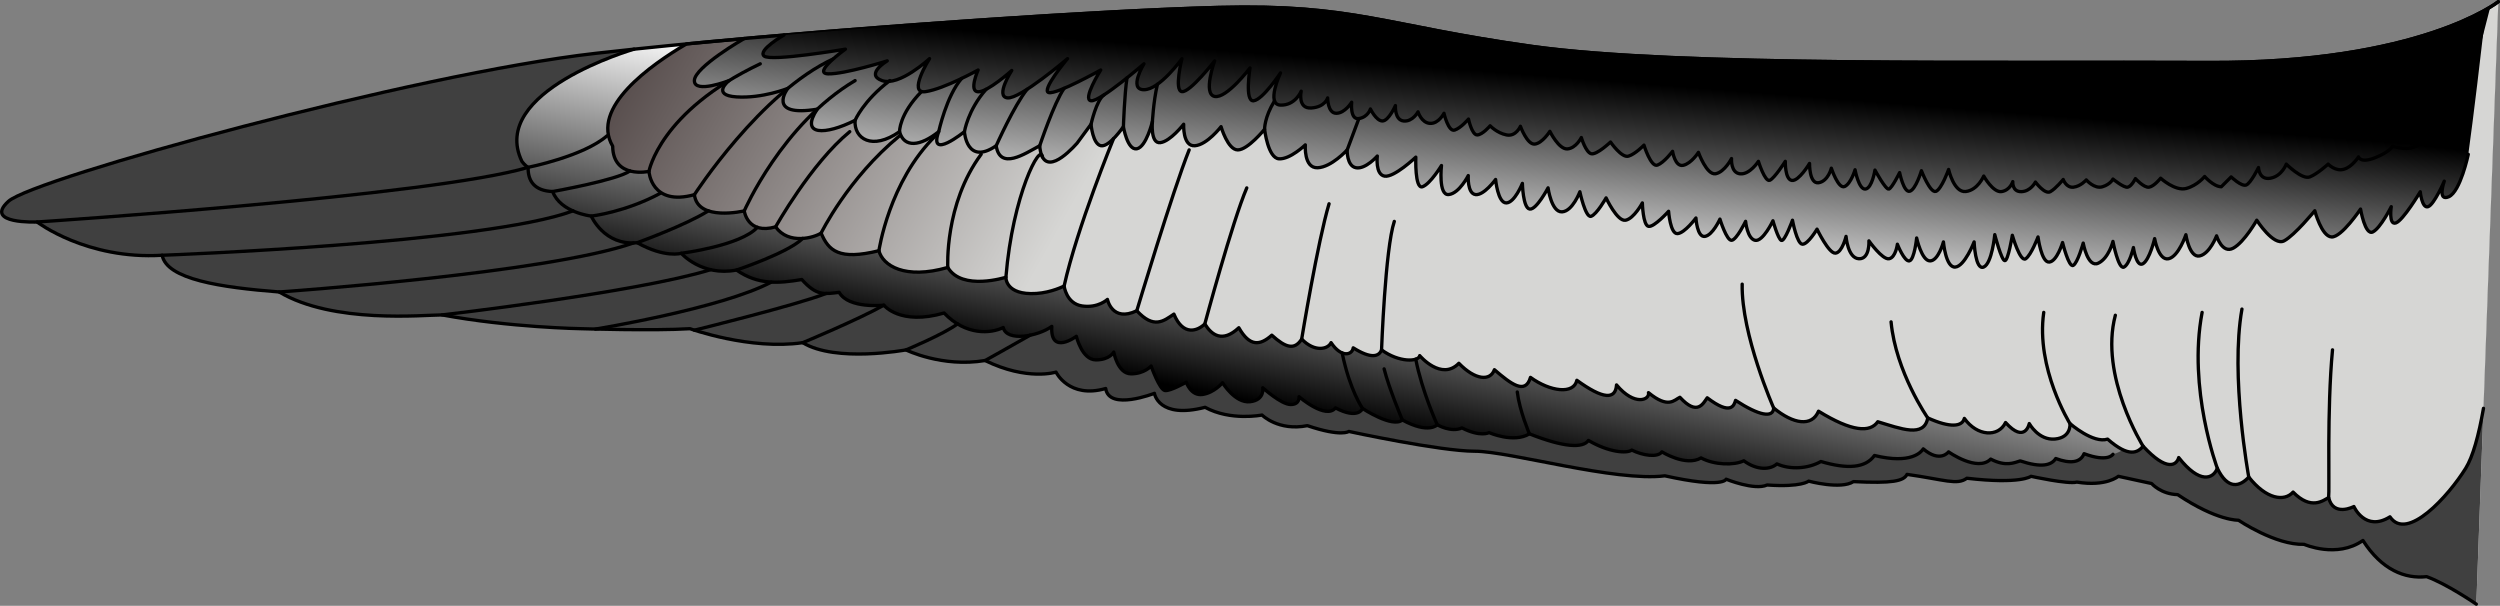 <?xml version="1.0" encoding="utf-8"?>
<!-- Generator: Adobe Illustrator 22.0.0, SVG Export Plug-In . SVG Version: 6.00 Build 0)  -->
<svg version="1.1" id="Layer_1" xmlns="http://www.w3.org/2000/svg" xmlns:xlink="http://www.w3.org/1999/xlink" x="0px" y="0px"
	 width="746.669px" height="180.94px" viewBox="0 0 746.669 180.94" enable-background="new 0 0 746.669 180.94"
	 xml:space="preserve">
<rect x="0" y="0" width="746.669" height="180.94" fill="#808080" stroke="none"/>
<g>
	<path fill="#FFFFFF" d="M746.169,0.5c0,0-23.304,18.506-86.703,18.163c-63.4-0.343-157.642,1.371-201.851-4.798
		s-53.119-12.68-93.557-11.652S232.461,9.753,177.972,15.922S10.049,53.276,2.509,60.13s8.568,6.169,8.568,6.169
		s14.736,11.309,37.354,9.938c1.371,7.197,17.478,9.596,34.955,10.966c16.107,9.596,43.18,6.854,48.663,6.854
		c20.219,3.77,41.467,4.112,41.467,4.112s21.933,0.685,32.557,0c0,0,17.969,6.48,33.674,4.175
		c9.942,6.052,30.835,2.161,30.835,2.161s10.807,5.331,23.63,3.17c12.68,6.196,21.181,3.458,21.181,3.458s3.89,8.069,14.841,4.899
		c1.009,6.772,14.553,1.441,14.553,1.441s1.153,7.781,15.129,4.179c7.637,4.179,17.002,2.305,17.002,2.305s4.899,4.899,13.544,3.17
		c10.23,3.458,12.392,1.729,12.392,1.729s27.233,5.908,37.607,5.908c10.374,0,42.074,9.222,56.771,7.348
		c17.579,3.89,18.299,1.009,18.299,1.009s8.501,3.458,12.247,1.729c10.374,0.72,12.392-1.153,12.392-1.153s9.654,2.594,13.4,0.144
		c11.671,0.576,14.985-0.144,15.994-2.161c11.239,1.585,14.985,3.314,17.867,1.153c16.138,1.873,19.164-0.576,19.164-0.576
		s11.095,2.449,13.688,1.729c8.789,1.441,12.392-1.729,12.392-1.729l9.942,2.161c0,0,2.738,3.17,7.781,3.314
		c11.815,7.925,18.155,7.637,18.155,7.637s11.095,7.493,19.596,7.204c0,0,9.798,4.323,17.579-1.153
		c5.619,8.789,12.536,11.527,19.02,10.807c6.052,2.161,14.841,8.213,14.841,8.213"/>
	<path fill="#404040" d="M746.169,0.5c0,0-23.304,18.506-86.703,18.163c-63.4-0.343-157.642,1.371-201.851-4.798
		s-53.119-12.68-93.557-11.652S232.461,9.753,177.972,15.922S10.049,53.276,2.509,60.13s8.568,6.169,8.568,6.169
		s14.736,11.309,37.354,9.938c1.371,7.197,17.478,9.596,34.955,10.966c16.107,9.596,43.18,6.854,48.663,6.854
		c20.219,3.77,41.467,4.112,41.467,4.112s21.933,0.685,32.557,0c0,0,17.969,6.48,33.674,4.175
		c9.942,6.052,30.835,2.161,30.835,2.161s10.807,5.331,23.63,3.17c12.68,6.196,21.181,3.458,21.181,3.458s3.89,8.069,14.841,4.899
		c1.009,6.772,14.553,1.441,14.553,1.441s1.153,7.781,15.129,4.179c7.637,4.179,17.002,2.305,17.002,2.305s4.899,4.899,13.544,3.17
		c10.23,3.458,12.392,1.729,12.392,1.729s27.233,5.908,37.607,5.908c10.374,0,42.074,9.222,56.771,7.348
		c17.579,3.89,18.299,1.009,18.299,1.009s8.501,3.458,12.247,1.729c10.374,0.72,12.392-1.153,12.392-1.153s9.654,2.594,13.4,0.144
		c11.671,0.576,14.985-0.144,15.994-2.161c11.239,1.585,14.985,3.314,17.867,1.153c16.138,1.873,19.164-0.576,19.164-0.576
		s11.095,2.449,13.688,1.729c8.789,1.441,12.392-1.729,12.392-1.729l9.942,2.161c0,0,2.738,3.17,7.781,3.314
		c11.815,7.925,18.155,7.637,18.155,7.637s11.095,7.493,19.596,7.204c0,0,9.798,4.323,17.579-1.153
		c5.619,8.789,12.536,11.527,19.02,10.807c6.052,2.161,14.841,8.213,14.841,8.213"/>
	<linearGradient id="SVGID_1_" gradientUnits="userSpaceOnUse" x1="404.832" y1="149.484" x2="423.832" y2="55.15">
		<stop  offset="0.237" style="stop-color:#000000"/>
		<stop  offset="1" style="stop-color:#FFFFFF"/>
	</linearGradient>
	<path fill="url(#SVGID_1_)" d="M704.257,15.232c-11.939,2.097-26.737,3.529-44.791,3.431c-63.4-0.343-157.642,1.371-201.851-4.798
		c-44.208-6.169-53.119-12.68-93.557-11.652c-37.737,0.959-119.636,6.694-174.694,12.469c-0.052,0.015-43.624,12.598-33.471,33.55
		c0,0,0.9,1.224,1.843,1.748c-0.105,4.085,1.885,7.018,7.332,7.228c2.304,6.285,11.522,7.332,11.522,7.332s3.88,8.946,13.714,7.946
		c8.333,4.667,13.167,3.167,13.167,3.167s6.167,7,16.5,5c6.5,4.5,12.5,4,19.5,2.833c4.5,5,6.667,4.333,11.167,3.833
		c2.833,5,13.333,3.833,13.333,3.833s4.833,6.167,18,2.333c6.5,6.833,14,6.167,17.667,4.333c1,4.333,10.333,2.667,14.5-0.333
		c-0.675,8.504,7.333,2.966,7.333,2.966s1.667,7.034,5.833,7.034c4.167,0,5.333-2.333,5.333-2.333s1.167,6.5,5.167,6.5
		s6-2.333,6-2.333s2.5,7.167,4.167,7.333c1.667,0.167,6.333-2.5,6.333-2.5s1.333,4.167,4.833,3.667s6-3.5,6-3.5
		s3.728,6.167,8.198,5.667s3.802-4.167,3.802-4.167s5.5,5,8.333,5c2.833,0,2.5-2.333,2.5-2.333s8.015,6.945,10.893,3.348
		c6.835,3.597,8.094,0.18,8.094,0.18s8.993,5.936,11.871,3.417c7.914,4.317,10.432,1.439,10.432,1.439s4.137,2.419,7.375,0.94
		c5.576,2.837,8.094,1.399,8.094,1.399s7.375,3.248,12.051,0.365c10.432,4.132,16.008,4.312,17.627,1.973
		c6.115,3.597,11.511,3.957,12.95,2.878c3.238,1.619,7.734,2.33,8.993,0.535c0,0,7.195,4.501,11.691,1.803
		c3.957,2.158,9.893,2.263,12.771,0.861c3.957,2.916,7.914,2.719,9.893,0.929c3.957,1.807,9.353,1.447,13.13-0.711
		c7.914,2.338,13.31,1.979,16.008-1.799c10.972,2.698,14.03-1.079,14.569-1.979c5.036,4.317,7.554,0.899,7.554,0.899
		s8.634,6.115,12.591,2.158c4.497,2.338,7.015,1.079,8.813,0.54c6.475,2.158,9.353,1.259,10.612-0.719
		c4.317,1.619,7.375,1.259,8.454-1.439c7.195,2.698,8.634,0.18,8.634,0.18C649.59,130.598,684.449,59.045,704.257,15.232z"/>
	<linearGradient id="SVGID_2_" gradientUnits="userSpaceOnUse" x1="184.789" y1="-131.326" x2="392.675" y2="-15.183">
		<stop  offset="0" style="stop-color:#100000"/>
		<stop  offset="0.892" style="stop-color:#D6D6D4"/>
	</linearGradient>
	<path fill="url(#SVGID_2_)" d="M746.169,0.5c0,0-23.304,18.506-86.703,18.163c-63.4-0.343-157.642,1.371-201.851-4.798
		c-44.208-6.169-53.119-12.68-93.557-11.652C329.766,3.085,259.002,7.9,205.054,13.106c-10.683,6.261-28.812,19.05-22.069,30.553
		c0.11,9.905,10.836,7.53,10.836,7.53s0.647,10.54,13.576,6.951c0.952,8.159,14.889,4.845,14.889,4.845s0.918,7.186,9.366,4.766
		c3.857,5.476,11.57,3.203,13.59,1.86c2.204,5.269,5.326,8.207,17.263,5.269c1.102,4.408,7.713,8.711,20.569,4.998
		c4.224,7.123,17.357,2.93,17.357,2.93s-0.26,5.433,9.089,4.845c4.561-0.287,8.297-2.233,8.297-2.233s0.619,5.273,5.394,5.966
		c4.775,0.693,7.541-1.963,7.541-1.963s1.385,6.925,8.772,3.386c5.079,5.54,8.003,3.092,11.081,1.007
		c2.77,6.687,7.079,5.025,9.234,2.932c2.001,3.294,5.232,5.756,10.157,1.139c3.232,5.694,6.31,5.374,9.849,2.225
		c4.155,3.777,6.771,4.546,8.926,1.16c3.847,4.001,7.849,3.065,8.772,1.071c3.078,4.623,6.31,3.709,6.618,1.55
		c5.386,3.381,7.695,2.613,8.464,0.611c5.232,3.847,11.081,3.581,11.388,1.713c0,0,6.464,7.674,11.696,2.288
		c4.925,5.079,9.388,5.373,10.619,1.917c4.925,4.239,9.234,7.586,10.773,2.296c5.848,4.251,12.927,5.175,13.851,0.866
		c7.849,5.694,11.542,5.848,11.85,1.385c5.386,6.464,10.003,4.463,9.542,2.308c6.002,4.925,7.695,2.155,9.388,1.385
		c5.232,5.694,6.925,1.847,8.156,0.154c7.079,5.386,8.003,2.308,8.464,0.769c7.079,4.617,11.234,5.328,11.388,2.279
		c5.848,4.8,11.388,5.723,13.389,0.952c10.003,6.156,15.39,6.448,17.698,3.147c6.925,2.085,13.851,4.856,14.928-1.146
		c6.771,3.078,10.311,2.616,10.927,0.154c3.847,5.386,10.157,5.694,12.312,1.231c5.848,6.464,7.079,0.308,7.079,0.308
		s2.77,5.078,7.695,4.617c4.925-0.462,4.463-4.617,4.463-4.617s6.925,6.061,11.234,4.646c6.31,5.51,8.926,4.125,10.619,2.125
		c7.079,7.695,10.003,5.694,10.619,3.386c6.31,8.003,10.311,6.39,11.542,3.195c3.078,6.5,6.771,5.517,9.388,2.623
		c5.232,6.647,10.619,7.417,13.235,4.493c5.386,5.54,9.08,2.471,10.619,1.62c1.385,5.921,7.541,2.689,7.541,2.689
		s3.386,7.695,10.773,3.078c5.079,7.541,17.487-6.226,22.623-14.503c2.125-3.424,3.87-9.738,5.306-17.901L746.169,0.5z"/>
	<path fill="none" stroke="#000000" stroke-linecap="round" stroke-linejoin="round" stroke-miterlimit="10" d="M746.169,0.5
		c0,0-23.304,18.506-86.703,18.163c-63.4-0.343-157.642,1.371-201.851-4.798c-44.208-6.169-53.119-12.68-93.557-11.652
		C329.766,3.085,259.002,7.9,205.054,13.106c-10.683,6.261-28.812,19.05-22.069,30.553c0.11,9.905,10.836,7.53,10.836,7.53
		s0.647,10.54,13.576,6.951c0.952,8.159,14.889,4.845,14.889,4.845s0.918,7.186,9.366,4.766c3.857,5.476,11.57,3.203,13.59,1.86
		c2.204,5.269,5.326,8.207,17.263,5.269c1.102,4.408,7.713,8.711,20.569,4.998c4.224,7.123,17.357,2.93,17.357,2.93
		s-0.26,5.433,9.089,4.845c4.561-0.287,8.297-2.233,8.297-2.233s0.619,5.273,5.394,5.966c4.775,0.693,7.541-1.963,7.541-1.963
		s1.385,6.925,8.772,3.386c5.079,5.54,8.003,3.092,11.081,1.007c2.77,6.687,7.079,5.025,9.234,2.932
		c2.001,3.294,5.232,5.756,10.157,1.139c3.232,5.694,6.31,5.374,9.849,2.225c4.155,3.777,6.771,4.546,8.926,1.16
		c3.847,4.001,7.849,3.065,8.772,1.071c3.078,4.623,6.31,3.709,6.618,1.55c5.386,3.381,7.695,2.613,8.464,0.611
		c5.232,3.847,11.081,3.581,11.388,1.713c0,0,6.464,7.674,11.696,2.288c4.925,5.079,9.388,5.373,10.619,1.917
		c4.925,4.239,9.234,7.586,10.773,2.296c5.848,4.251,12.927,5.175,13.851,0.866c7.849,5.694,11.542,5.848,11.85,1.385
		c5.386,6.464,10.003,4.463,9.542,2.308c6.002,4.925,7.695,2.155,9.388,1.385c5.232,5.694,6.925,1.847,8.156,0.154
		c7.079,5.386,8.003,2.308,8.464,0.769c7.079,4.617,11.234,5.328,11.388,2.279c5.848,4.8,11.388,5.723,13.389,0.952
		c10.003,6.156,15.39,6.448,17.698,3.147c6.925,2.085,13.851,4.856,14.928-1.146c6.771,3.078,10.311,2.616,10.927,0.154
		c3.847,5.386,10.157,5.694,12.312,1.231c5.848,6.464,7.079,0.308,7.079,0.308s2.77,5.078,7.695,4.617
		c4.925-0.462,4.463-4.617,4.463-4.617s6.925,6.061,11.234,4.646c6.31,5.51,8.926,4.125,10.619,2.125
		c7.079,7.695,10.003,5.694,10.619,3.386c6.31,8.003,10.311,6.39,11.542,3.195c3.078,6.5,6.771,5.517,9.388,2.623
		c5.232,6.647,10.619,7.417,13.235,4.493c5.386,5.54,9.08,2.471,10.619,1.62c1.385,5.921,7.541,2.689,7.541,2.689
		s3.386,7.695,10.773,3.078c5.079,7.541,17.487-6.226,22.623-14.503c2.125-3.424,3.87-9.738,5.306-17.901"/>
	<linearGradient id="SVGID_3_" gradientUnits="userSpaceOnUse" x1="476.489" y1="-1.925" x2="467.808" y2="84.287">
		<stop  offset="0.237" style="stop-color:#000000"/>
		<stop  offset="1" style="stop-color:#FFFFFF"/>
	</linearGradient>
	<path fill="url(#SVGID_3_)" d="M742.49,2.855c-8.736,4.973-33.786,16.074-83.024,15.808c-63.4-0.343-157.642,1.371-201.851-4.798
		c-44.208-6.169-53.119-12.68-93.557-11.652c-30.745,0.782-90.799,4.733-141.775,9.294c-0.062,0.035-14.852,8.535-14.886,12.561
		c-0.034,4.035,10.354,0,10.354,0s-5.507,4.368,2.219,4.868c7.726,0.5,15.318-2.537,15.318-2.537s-6.63,8.723,8.799,6.203
		c-5.25,7.961,2.327,7.834,11.301,3.334c-0.359,5.5,5.085,9.109,13.279,3.388c1.361,4.945,6.195,4.388,11.694,0
		c-3.167,8.779,7.686,0,7.686,0s0.647,10.292,9.48,4.202c1.167,7.41,8.5,2.424,13,0c0.833,9.743,8.333,2.41,11.167-0.757
		l4.167-5.667c0,0,0.5,6.014,3,6.424s6.667-5.7,6.667-5.7s1.167,7.11,4,6.61s4.667-8.167,4.667-8.167s-0.667,6.667,2.333,6.333
		c3-0.333,7-5.5,7-5.5s-0.333,6.681,3.333,6.424c3.667-0.257,7.833-5.7,7.833-5.7s2,6.943,5,6.943c3,0,8-6.167,8-6.167
		s1,8.667,4.333,8.833c3.333,0.167,7.833-4.167,7.833-4.167s-0.5,7,3.667,6.833s8.833-5.333,8.833-5.333s-0.167,4.839,2.667,5.336
		c2.833,0.497,6.333-3.503,6.333-3.503s-0.667,5.5,2.167,6c2.833,0.5,9.333-5.667,9.333-5.667s-0.333,9.667,2,8.833
		c2.333-0.833,5.667-6.333,5.667-6.333s-1,9,2.167,8.667s5.833-5.667,5.833-5.667s-0.333,5.351,2.167,5.676s6-4.509,6-4.509
		s0.667,7,3.167,7s4.833-5.833,4.833-5.833s0.167,7.333,2.167,7.667c2,0.333,5.5-6.333,5.5-6.333s1,7.333,4.167,7.167
		c3.167-0.167,5.333-6,5.333-6s1.667,7.833,3.333,7.333s4.5-5.5,4.5-5.5s3.333,7.167,5.833,6.667c2.5-0.5,5-5.167,5-5.167
		s0.167,6.667,1.833,7c1.667,0.333,6-4.5,6-4.5s0.5,6.833,2.667,6.667c2.167-0.167,5.5-4.667,5.5-4.667s0.333,5.833,2.667,5.5
		c2.333-0.333,4.5-5.167,4.5-5.167s2,6.5,3.5,6.333c1.5-0.167,4.167-5.667,4.167-5.667s0.5,5.173,2.833,5.67
		c2.333,0.497,5.333-5.836,5.333-5.836s1.5,5.395,2.5,5.864c1,0.469,3.333-6.031,3.333-6.031s1.333,7.167,3,7.167
		c1.667,0,4.333-4.5,4.333-4.5s3.5,7.333,5.5,7.167c2-0.167,3.167-5,3.167-5s0.5,6.508,3.833,6.671c3.333,0.163,3-5.337,3-5.337
		s4,5.682,6,5.341c2-0.341,2.5-4.341,2.5-4.341s2.087,5.308,3.587,4.974c1.5-0.333,2.167-6.833,2.167-6.833s1.5,6.849,4,6.841
		s4-5.67,4-5.67s0.667,7.702,3.5,7.516c2.833-0.187,5.667-7.516,5.667-7.516s0.333,8.535,2.833,7.516
		c2.5-1.02,3.333-9.686,3.333-9.686s2.009,7.774,3.009,7.774s2.238-7.582,2.238-7.582s2.333,8.175,4,7.004
		c1.667-1.171,3.667-6.504,3.667-6.504s1,7.667,3.333,7.5c2.333-0.167,4-5.833,4-5.833s1.833,7.5,3.167,6.833
		c1.333-0.667,3-6.667,3-6.667s1.333,7.5,4.5,6c3.167-1.5,4.38-6.5,4.38-6.5s1.62,8.5,3.286,7.667
		c1.667-0.833,2.833-5.833,2.833-5.833s0.833,6,2.833,4.833c2-1.167,3.5-7.5,3.5-7.5s1.167,6.675,4.167,6.004
		c3-0.671,5.167-7.171,5.167-7.171s1.063,7,4.115,6.333c3.052-0.667,5.052-6,5.052-6s1.667,5.5,5,3.667c3.333-1.833,7-8.333,7-8.333
		s5,7.833,8.167,6.167c3.167-1.667,9.167-9,9.167-9s2,7.667,5,7.833c3,0.167,8.667-8.333,8.667-8.333s1.333,8,3.667,6.833
		c2.333-1.167,5.5-7.54,5.5-7.54s-0.833,5.54,1.333,4.873s7.333-9.333,7.333-9.333s0.5,5.086,2.333,4.46
		c1.833-0.626,4.833-7.626,4.833-7.626s-2.167,6.167,1.333,4.667c3.5-1.5,5.833-12.667,5.833-12.667
		C738.692,35.502,741.044,15.45,742.49,2.855z"/>
	<path fill="none" stroke="#000000" stroke-linecap="round" stroke-linejoin="round" stroke-miterlimit="10" d="M746.169,0.5
		c0,0-23.304,18.506-86.703,18.163c-63.4-0.343-157.642,1.371-201.851-4.798s-53.119-12.68-93.557-11.652
		S232.461,9.753,177.972,15.922S10.049,53.276,2.509,60.13s8.568,6.169,8.568,6.169s14.736,11.309,37.354,9.938
		c1.371,7.197,17.478,9.596,34.955,10.966c16.107,9.596,43.18,6.854,48.663,6.854c20.219,3.77,41.467,4.112,41.467,4.112
		s21.933,0.685,32.557,0c0,0,17.969,6.48,33.674,4.175c9.942,6.052,30.835,2.161,30.835,2.161s10.807,5.331,23.63,3.17
		c12.68,6.196,21.181,3.458,21.181,3.458s3.89,8.069,14.841,4.899c1.009,6.772,14.553,1.441,14.553,1.441s1.153,7.781,15.129,4.179
		c7.637,4.179,17.002,2.305,17.002,2.305s4.899,4.899,13.544,3.17c10.23,3.458,12.392,1.729,12.392,1.729s27.233,5.908,37.607,5.908
		c10.374,0,42.074,9.222,56.771,7.348c17.579,3.89,18.299,1.009,18.299,1.009s8.501,3.458,12.247,1.729
		c10.374,0.72,12.392-1.153,12.392-1.153s9.654,2.594,13.4,0.144c11.671,0.576,14.985-0.144,15.994-2.161
		c11.239,1.585,14.985,3.314,17.867,1.153c16.138,1.873,19.164-0.576,19.164-0.576s11.095,2.449,13.688,1.729
		c8.789,1.441,12.392-1.729,12.392-1.729l9.942,2.161c0,0,2.738,3.17,7.781,3.314c11.815,7.925,18.155,7.637,18.155,7.637
		s11.095,7.493,19.596,7.204c0,0,9.798,4.323,17.579-1.153c5.619,8.789,12.536,11.527,19.02,10.807
		c6.052,2.161,14.841,8.213,14.841,8.213"/>
	<path fill="none" stroke="#000000" stroke-linecap="round" stroke-linejoin="round" stroke-miterlimit="10" d="M189.366,14.682
		c0,0-43.631,12.586-33.473,33.55c0,0,0.9,1.225,1.843,1.748c-0.105,4.085,1.885,7.018,7.332,7.228
		c2.304,6.285,11.522,7.332,11.522,7.332s3.88,8.946,13.714,7.946c8.333,4.667,13.167,3.167,13.167,3.167s6.167,7,16.5,5
		c6.5,4.5,12.5,4,19.5,2.833c4.5,5,6.667,4.333,11.167,3.833c2.833,5,13.333,3.833,13.333,3.833s4.833,6.167,18,2.333
		c6.5,6.833,14,6.167,17.667,4.333c1,4.333,10.333,2.667,14.5-0.333c-0.521,8.81,7.333,2.966,7.333,2.966s1.667,7.034,5.833,7.034
		c4.167,0,5.333-2.333,5.333-2.333s1.167,6.5,5.167,6.5s6-2.333,6-2.333s2.5,7.167,4.167,7.333c1.667,0.167,6.333-2.5,6.333-2.5
		s1.333,4.167,4.833,3.667s6-3.5,6-3.5s3.728,6.167,8.197,5.667c4.469-0.5,3.803-4.167,3.803-4.167s5.5,5,8.333,5
		c2.833,0,2.5-2.333,2.5-2.333s8.015,6.945,10.893,3.348c6.835,3.597,8.094,0.18,8.094,0.18s8.993,5.936,11.871,3.417
		c7.914,4.317,10.432,1.439,10.432,1.439s4.137,2.419,7.374,0.94c5.576,2.837,8.094,1.399,8.094,1.399s7.375,3.248,12.051,0.365
		c10.432,4.132,16.008,4.312,17.627,1.973c6.115,3.597,11.511,3.957,12.95,2.878c3.238,1.619,7.734,2.33,8.993,0.535
		c0,0,7.195,4.501,11.691,1.803c3.957,2.158,9.893,2.263,12.77,0.861c3.957,2.916,7.914,2.719,9.893,0.929
		c3.957,1.807,9.353,1.447,13.13-0.711c7.914,2.338,13.31,1.979,16.008-1.799c10.972,2.698,14.03-1.079,14.569-1.979
		c5.036,4.317,7.554,0.899,7.554,0.899s8.634,6.115,12.591,2.158c4.497,2.338,7.015,1.079,8.813,0.54
		c6.475,2.158,9.353,1.259,10.612-0.719c4.317,1.619,7.375,1.259,8.454-1.439c7.195,2.698,8.634,0.18,8.634,0.18"/>
	<path fill="none" stroke="#000000" stroke-linecap="round" stroke-linejoin="round" stroke-miterlimit="10" d="M11.077,66.298
		c0,0,118.288-7.793,146.659-16.318c0,0,16.529-3.288,23.564-9.416"/>
	<path fill="none" stroke="#000000" stroke-linecap="round" stroke-linejoin="round" stroke-miterlimit="10" d="M48.431,76.237
		c0,0,96.752-3.547,122.701-13.252"/>
	<path fill="none" stroke="#000000" stroke-linecap="round" stroke-linejoin="round" stroke-miterlimit="10" d="M83.387,87.203
		c0,0,80.124-5.59,105.839-14.65"/>
	<path fill="none" stroke="#000000" stroke-linecap="round" stroke-linejoin="round" stroke-miterlimit="10" d="M132.05,94.057
		c0,0,58.202-6.738,80.188-13.509"/>
	<path fill="none" stroke="#000000" stroke-linecap="round" stroke-linejoin="round" stroke-miterlimit="10" d="M177.85,98.283
		c0,0,37.641-6.135,52.517-14.034"/>
	<path fill="none" stroke="#000000" stroke-linecap="round" stroke-linejoin="round" stroke-miterlimit="10" d="M207.397,98.613
		c0,0,30.695-7.552,39.321-10.96"/>
	<path fill="none" stroke="#000000" stroke-linecap="round" stroke-linejoin="round" stroke-miterlimit="10" d="M239.748,102.344
		c0,0,16.505-6.856,24.223-11.192"/>
	<path fill="none" stroke="#000000" stroke-linecap="round" stroke-linejoin="round" stroke-miterlimit="10" d="M270.582,104.506
		c0,0,11.137-4.621,15.396-7.757"/>
	<path fill="none" stroke="#000000" stroke-linecap="round" stroke-linejoin="round" stroke-miterlimit="10" d="M294.213,107.676
		c0,0,7.553-4.184,13.451-7.563"/>
	<path fill="none" stroke="#000000" stroke-linecap="round" stroke-linejoin="round" stroke-miterlimit="10" d="M193.822,51.189
		c0,0,3.171-17.867,33.236-32.133"/>
	<path fill="none" stroke="#000000" stroke-linecap="round" stroke-linejoin="round" stroke-miterlimit="10" d="M207.397,58.139
		c0,0,19.798-30.652,41.629-40.626"/>
	<path fill="none" stroke="#000000" stroke-linecap="round" stroke-linejoin="round" stroke-miterlimit="10" d="M222.287,62.985
		c0,0,11.317-26,33.102-38.917"/>
	<path fill="none" stroke="#000000" stroke-linecap="round" stroke-linejoin="round" stroke-miterlimit="10" d="M231.653,67.751
		c0,0,10.568-18.922,22.139-28.426"/>
	<path fill="none" stroke="#000000" stroke-linecap="round" stroke-linejoin="round" stroke-miterlimit="10" d="M245.243,69.611
		c0,0,7.997-16.375,23.425-29.047"/>
	<path fill="none" stroke="#000000" stroke-linecap="round" stroke-linejoin="round" stroke-miterlimit="10" d="M262.506,74.88
		c0,0,2.993-20.679,16.905-34.316"/>
	<path fill="none" stroke="#000000" stroke-linecap="round" stroke-linejoin="round" stroke-miterlimit="10" d="M283.075,79.878
		c0,0-1.046-18.928,9.973-33.805"/>
	<path fill="none" stroke="#000000" stroke-linecap="round" stroke-linejoin="round" stroke-miterlimit="10" d="M176.59,64.54
		c0,0,10.069-1.13,20.648-6.818"/>
	<path fill="none" stroke="#000000" stroke-linecap="round" stroke-linejoin="round" stroke-miterlimit="10" d="M190.304,72.486
		c0,0,14.609-5.271,21.247-9.51"/>
	<path fill="none" stroke="#000000" stroke-linecap="round" stroke-linejoin="round" stroke-miterlimit="10" d="M203.471,75.653
		c0,0,17.751-2.261,22.729-7.755"/>
	<path fill="none" stroke="#000000" stroke-linecap="round" stroke-linejoin="round" stroke-miterlimit="10" d="M219.971,80.653
		c0,0,15.463-5.149,19.777-9.447"/>
	<path fill="none" stroke="#000000" stroke-linecap="round" stroke-linejoin="round" stroke-miterlimit="10" d="M165.068,57.208
		c0,0,19.41-3.465,23.067-6.153"/>
	<path fill="none" stroke="#000000" stroke-linecap="round" stroke-linejoin="round" stroke-miterlimit="10" d="M737.188,46.103
		c0,0-2.333,11.166-5.833,12.666c-3.5,1.5-1.333-4.667-1.333-4.667s-3,7-4.833,7.626s-2.333-4.46-2.333-4.46
		s-5.167,8.667-7.333,9.333s-1.333-4.873-1.333-4.873s-3.167,6.373-5.5,7.54c-2.333,1.167-3.667-6.833-3.667-6.833
		s-5.667,8.5-8.667,8.333s-5-7.833-5-7.833s-6,7.333-9.167,9s-8.167-6.167-8.167-6.167s-3.667,6.5-7,8.333
		c-3.333,1.833-5-3.667-5-3.667s-2,5.333-5.052,6c-3.052,0.667-4.115-6.333-4.115-6.333s-2.167,6.5-5.167,7.171
		c-3,0.671-4.167-6.004-4.167-6.004s-1.5,6.333-3.5,7.5c-2,1.167-2.833-4.833-2.833-4.833s-1.167,5-2.833,5.833
		c-1.667,0.833-3.286-7.667-3.286-7.667s-1.214,5-4.38,6.5c-3.167,1.5-4.5-6-4.5-6s-1.667,6-3,6.667
		c-1.333,0.667-3.167-6.833-3.167-6.833s-1.667,5.667-4,5.833c-2.333,0.167-3.333-7.5-3.333-7.5s-2,5.333-3.667,6.504
		c-1.667,1.171-4-7.004-4-7.004s-1.238,7.582-2.238,7.582c-1,0-3.009-7.774-3.009-7.774s-0.833,8.667-3.333,9.686
		c-2.5,1.02-2.833-7.515-2.833-7.515s-2.833,7.329-5.667,7.515c-2.833,0.186-3.5-7.515-3.5-7.515s-1.5,5.662-4,5.67
		s-4-6.841-4-6.841s-0.667,6.5-2.167,6.833s-3.587-4.974-3.587-4.974s-0.5,4-2.5,4.341c-2,0.341-6-5.341-6-5.341s0.333,5.5-3,5.337
		c-3.333-0.163-3.833-6.671-3.833-6.671s-1.167,4.833-3.167,5c-2,0.167-5.5-7.167-5.5-7.167s-2.667,4.5-4.333,4.5s-3-7.167-3-7.167
		s-2.333,6.5-3.333,6.031c-1-0.469-2.5-5.864-2.5-5.864s-3,6.333-5.333,5.836s-2.833-5.67-2.833-5.67s-2.667,5.5-4.167,5.667
		s-3.5-6.333-3.5-6.333s-2.167,4.833-4.5,5.167c-2.333,0.333-2.667-5.5-2.667-5.5s-3.333,4.5-5.5,4.667
		c-2.167,0.167-2.667-6.667-2.667-6.667s-4.333,4.833-6,4.5s-1.833-7-1.833-7s-2.5,4.667-5,5.167s-5.833-6.667-5.833-6.667
		s-2.833,5-4.5,5.5s-3.333-7.333-3.333-7.333s-2.167,5.833-5.333,6c-3.167,0.167-4.167-7.167-4.167-7.167s-3.5,6.667-5.5,6.333
		s-2.167-7.667-2.167-7.667s-2.333,5.833-4.833,5.833c-2.5,0-3.167-7-3.167-7s-3.5,4.833-6,4.509
		c-2.5-0.324-2.167-5.676-2.167-5.676s-2.667,5.333-5.833,5.667c-3.167,0.333-2.167-8.667-2.167-8.667s-3.333,5.5-5.667,6.333
		c-2.333,0.833-2-8.833-2-8.833s-6.5,6.167-9.333,5.667s-2.167-6-2.167-6s-3.5,4-6.333,3.503s-2.667-5.336-2.667-5.336
		s-4.667,5.167-8.833,5.333s-3.667-6.833-3.667-6.833s-4.5,4.333-7.833,4.167c-3.333-0.167-4.333-8.833-4.333-8.833
		s-5,6.167-8,6.167c-3,0-5-6.943-5-6.943s-4.167,5.443-7.833,5.7s-3.333-6.424-3.333-6.424s-4,5.167-7,5.5s-2.333-6.333-2.333-6.333
		s-1.833,7.667-4.667,8.167s-4-6.61-4-6.61s-4.167,6.11-6.667,5.7c-2.5-0.41-3-6.424-3-6.424l-4.167,5.667
		c-2.833,3.167-10.333,10.5-11.166,0.757c-4.5,2.424-11.833,7.41-13,0c-8.833,6.09-9.48-4.202-9.48-4.202s-10.853,8.779-7.686,0
		c-5.5,4.388-10.333,4.945-11.694,0c-8.194,5.721-13.639,2.112-13.28-3.388c-8.974,4.5-16.551,4.628-11.301-3.334
		c-15.429,2.52-8.799-6.203-8.799-6.203s-7.592,3.037-15.318,2.537c-7.726-0.5-2.219-4.868-2.219-4.868s-10.388,4.035-10.354,0
		s14.889-12.563,14.889-12.563"/>
	<linearGradient id="SVGID_4_" gradientUnits="userSpaceOnUse" x1="486.416" y1="1.534" x2="478.785" y2="98.455">
		<stop  offset="0.237" style="stop-color:#000000"/>
		<stop  offset="1" style="stop-color:#FFFFFF"/>
	</linearGradient>
	<path fill="url(#SVGID_4_)" d="M659.466,18.663c-63.4-0.343-157.642,1.371-201.851-4.798c-44.208-6.169-53.119-12.68-93.557-11.652
		c-28.388,0.722-81.77,4.146-129.916,8.256c-0.002,0.001-7.956,4.556-5.931,6.279c2.026,1.723,24.283-2.067,24.283-2.067
		s-10.052,7.236-5.169,7.38c4.882,0.144,17.662-3.877,17.662-3.877s-6.749,4.013-1.579,5.884c5.169,1.87,14.216-6.555,14.216-6.555
		s-6.749,10.722-1.149,9.861c5.6-0.861,15.652-6.462,15.652-6.462s-2.872,6.417,0,6.511c2.872,0.094,10.052-6.367,10.052-6.367
		s-5.026,7.754-1.292,8.185s17.949-11.728,17.949-11.728s-8.041,9.574-5.6,10.148c2.441,0.574,15.508-6.749,15.508-6.749
		s-5.6,8.903-2.872,9.19s15.795-11.047,15.795-11.047s-4.739,7.744,0,7.744s11.344-9.287,11.344-9.287s-2.441,9.574,0,9.861
		c2.441,0.287,9.764-9.19,9.764-9.19s-3.59,9.908,0,10.626s10.56-8.521,10.56-8.521s-1.657,10.112,1.071,9.819
		c2.728-0.292,8.041-8.334,8.041-8.334s-4.451,9.477,0,9.621c4.451,0.144,6.174-4.164,6.174-4.164s-1.149,5.313,3.015,5.026
		c4.164-0.287,4.882-3.016,4.882-3.016s0,4.595,2.585,4.595c2.585,0,4.595-3.303,4.595-3.303s-0.574,5.313,2.154,4.882
		c2.728-0.431,3.446-2.872,3.446-2.872s1.723,3.59,3.59,3.59c1.867,0,3.877-4.595,3.877-4.595s-0.287,4.308,2.441,4.595
		c2.728,0.287,4.308-2.728,4.308-2.728s1.005,3.303,3.59,3.446c2.585,0.144,4.164-3.016,4.164-3.016s1.292,5.6,3.159,5.026
		c1.867-0.574,4.164-3.303,4.164-3.303s1.005,4.739,2.585,4.739s3.877-2.728,3.877-2.728s2.01,2.154,4.882,2.728
		c2.872,0.574,4.164-2.585,4.164-2.585s1.998,5.529,4.263,5.323c2.265-0.206,4.53-3.809,4.53-3.809s2.677,5.457,5.25,5.251
		s4.149-3.397,4.149-3.397s1.307,4.427,2.955,4.839s5.765-3.5,5.765-3.5s3.294,4.839,5.354,4.221
		c2.059-0.618,4.633-3.294,4.633-3.294s2.059,6.692,4.015,5.971c1.956-0.721,4.53-4.118,4.53-4.118s0.721,4.741,3.191,4.172
		c2.471-0.569,4.53-3.864,4.53-3.864s2.471,6.898,5.148,6.383c2.677-0.515,4.736-4.53,4.736-4.53s-0.309,4.276,2.574,4.557
		c2.883,0.281,5.456-3.728,5.456-3.728s1.956,6.275,3.397,5.657s4.633-5.657,4.633-5.657s-0.125,5.392,1.952,5.7
		s5.287-5.073,5.287-5.073s-0.094,6.231,2.738,5.759s3.776-4.343,3.776-4.343s2.077,6.325,3.965,5.475s3.115-5.003,3.115-5.003
		s1.133,6.042,3.115,5.759c1.982-0.283,2.832-5.664,2.832-5.664s3.21,5.967,4.154,5.674s3.21-4.919,3.21-4.919
		s1.227,6.042,3.021,5.57s3.493-6.136,3.493-6.136s2.643,6.85,4.343,6.162c1.699-0.687,3.776-6.54,3.776-6.54
		s1.555,6.991,5.128,6.589c3.574-0.403,5.36-4.614,5.36-4.614s2.808,5.05,5.36,4.631c2.553-0.419,3.318-2.972,3.318-2.972
		s-0.255,3.058,2.553,2.997s4.212-2.869,4.212-2.869s2.808,3.825,4.467,2.87c1.659-0.955,3.829-3.635,3.829-3.635
		s0.893,2.552,3.063,2.297c2.17-0.255,3.829-2.17,3.829-2.17s2.425,2.808,4.85,2.042c2.425-0.766,3.115-2.297,3.115-2.297
		s3.266,2.68,4.415,2.425s2.297-2.553,2.297-2.553s2.553,2.808,4.084,2.553s3.446-2.68,3.446-2.68s4.339,3.957,7.658,3.063
		c3.318-0.893,5.488-3.574,5.488-3.574s2.68,3.063,4.978,3.063c2.935-2.936,2.935-2.936,2.935-2.936s3.063,2.936,4.467,2.425
		c1.404-0.511,3.701-5.233,3.701-5.233s0.128,3.829,3.574,3.191c3.446-0.638,4.722-4.212,4.722-4.212s4.722,4.722,7.02,3.829
		c2.297-0.893,5.488-3.829,5.488-3.829s2.17,2.297,4.722,1.531c2.553-0.766,4.339-3.701,4.339-3.701s0.511,2.042,4.978,0.255
		c4.467-1.787,5.233-3.446,5.233-3.446s5.105,1.914,7.913-0.638c2.808-2.553,5.616-7.02,5.616-7.02s1.914,1.787,4.084,0.128
		s4.96-8.423,4.96-8.423l6.576-25.59C723.631,13.477,695.827,18.86,659.466,18.663z"/>
	<path fill="none" stroke="#000000" stroke-linecap="round" stroke-linejoin="round" stroke-miterlimit="10" d="M737.188,27.696
		c0,0-2.791,6.764-4.96,8.424c-2.17,1.659-4.084-0.128-4.084-0.128s-2.808,4.467-5.616,7.02c-2.808,2.553-7.913,0.638-7.913,0.638
		s-0.766,1.659-5.233,3.446c-4.467,1.787-4.978-0.255-4.978-0.255s-1.787,2.935-4.339,3.701c-2.553,0.766-4.722-1.532-4.722-1.532
		s-3.191,2.935-5.488,3.829c-2.297,0.893-7.02-3.829-7.02-3.829s-1.276,3.574-4.722,4.212s-3.574-3.191-3.574-3.191
		s-2.297,4.722-3.701,5.233s-4.467-2.425-4.467-2.425s0,0-2.935,2.935c-2.297,0-4.978-3.063-4.978-3.063s-2.17,2.68-5.488,3.574
		c-3.318,0.893-7.658-3.063-7.658-3.063s-1.914,2.425-3.446,2.68c-1.532,0.255-4.084-2.553-4.084-2.553s-1.149,2.297-2.297,2.553
		c-1.149,0.255-4.415-2.425-4.415-2.425s-0.69,1.532-3.115,2.297c-2.425,0.766-4.85-2.042-4.85-2.042s-1.659,1.914-3.829,2.17
		c-2.17,0.255-3.063-2.297-3.063-2.297s-2.17,2.68-3.829,3.636s-4.467-2.87-4.467-2.87s-1.404,2.808-4.212,2.869
		c-2.808,0.061-2.553-2.997-2.553-2.997s-0.766,2.553-3.318,2.972c-2.553,0.419-5.36-4.631-5.36-4.631s-1.787,4.212-5.36,4.614
		c-3.574,0.403-5.128-6.589-5.128-6.589s-2.077,5.853-3.776,6.54c-1.699,0.687-4.343-6.162-4.343-6.162s-1.699,5.664-3.493,6.136
		c-1.794,0.472-3.021-5.57-3.021-5.57s-2.266,4.626-3.21,4.919c-0.944,0.293-4.154-5.674-4.154-5.674s-0.85,5.381-2.832,5.664
		c-1.982,0.283-3.115-5.759-3.115-5.759s-1.227,4.154-3.115,5.003c-1.888,0.85-3.965-5.475-3.965-5.475s-0.944,3.871-3.776,4.343
		c-2.832,0.472-2.738-5.759-2.738-5.759s-3.21,5.381-5.287,5.073c-2.077-0.308-1.952-5.7-1.952-5.7s-3.191,5.039-4.633,5.657
		c-1.441,0.618-3.397-5.657-3.397-5.657s-2.574,4.01-5.456,3.728c-2.883-0.281-2.574-4.557-2.574-4.557s-2.059,4.015-4.736,4.53
		s-5.148-6.383-5.148-6.383s-2.059,3.294-4.53,3.864c-2.471,0.569-3.191-4.172-3.191-4.172s-2.574,3.397-4.53,4.118
		s-4.015-5.971-4.015-5.971s-2.574,2.677-4.633,3.294c-2.059,0.618-5.353-4.221-5.353-4.221s-4.118,3.912-5.765,3.5
		c-1.647-0.412-2.955-4.839-2.955-4.839s-1.575,3.192-4.149,3.397s-5.251-5.251-5.251-5.251s-2.265,3.603-4.53,3.809
		c-2.265,0.206-4.263-5.323-4.263-5.323s-1.292,3.159-4.164,2.585c-2.872-0.574-4.882-2.728-4.882-2.728s-2.297,2.728-3.877,2.728
		s-2.585-4.739-2.585-4.739s-2.298,2.728-4.164,3.303c-1.867,0.574-3.159-5.026-3.159-5.026s-1.58,3.159-4.164,3.015
		c-2.585-0.144-3.59-3.446-3.59-3.446s-1.58,3.015-4.308,2.728c-2.728-0.287-2.441-4.595-2.441-4.595s-2.01,4.595-3.877,4.595
		c-1.867,0-3.59-3.59-3.59-3.59s-0.718,2.441-3.446,2.872c-2.728,0.431-2.154-4.882-2.154-4.882s-2.01,3.303-4.595,3.303
		s-2.585-4.595-2.585-4.595s-0.718,2.728-4.882,3.015c-4.164,0.287-3.015-5.026-3.015-5.026s-1.723,4.308-6.174,4.164
		c-4.451-0.144,0-9.621,0-9.621s-5.313,8.041-8.041,8.334c-2.728,0.293-1.071-9.819-1.071-9.819s-6.97,9.239-10.56,8.522
		s0-10.626,0-10.626s-7.323,9.477-9.764,9.19c-2.441-0.287,0-9.861,0-9.861s-6.605,9.286-11.344,9.286s0-7.744,0-7.744
		s-13.067,11.334-15.795,11.047c-2.728-0.287,2.872-9.19,2.872-9.19s-13.067,7.323-15.508,6.749c-2.441-0.574,5.6-10.148,5.6-10.148
		s-14.216,12.158-17.949,11.728s1.292-8.185,1.292-8.185s-7.18,6.462-10.052,6.367c-2.872-0.094,0-6.511,0-6.511
		s-10.052,5.6-15.652,6.462c-5.6,0.862,1.149-9.861,1.149-9.861s-9.046,8.425-14.216,6.555s1.58-5.884,1.58-5.884
		s-12.78,4.021-17.662,3.877c-4.882-0.144,5.169-7.38,5.169-7.38s-22.257,3.79-24.283,2.067c-2.026-1.723,5.931-6.279,5.931-6.279"
		/>
	<path fill="none" stroke="#000000" stroke-linecap="round" stroke-linejoin="round" stroke-miterlimit="10" d="M388.771,101.273
		c0,0,4.812-29.197,8.175-40.408"/>
	<path fill="none" stroke="#000000" stroke-linecap="round" stroke-linejoin="round" stroke-miterlimit="10" d="M412.625,104.506
		c0,0,1.098-30.246,3.808-38.374"/>
	<path fill="none" stroke="#000000" stroke-linecap="round" stroke-linejoin="round" stroke-miterlimit="10" d="M359.839,96.748
		c0,0,8.232-30.627,12.53-40.624"/>
	<path fill="none" stroke="#000000" stroke-linecap="round" stroke-linejoin="round" stroke-miterlimit="10" d="M332.571,41.417
		c0,0-10.906,26.604-14.753,44.003"/>
	<path fill="none" stroke="#000000" stroke-linecap="round" stroke-linejoin="round" stroke-miterlimit="10" d="M377.694,38.603
		c0,0-0.089-3.547,2.964-8.466"/>
	
		<line fill="none" stroke="#000000" stroke-linecap="round" stroke-linejoin="round" stroke-miterlimit="10" x1="402.36" y1="44.769" x2="405.853" y2="35.416"/>
	<path fill="none" stroke="#000000" stroke-linecap="round" stroke-linejoin="round" stroke-miterlimit="10" d="M344.163,36.697
		c0,0,0.313-6.416,1.524-11.524"/>
	<path fill="none" stroke="#000000" stroke-linecap="round" stroke-linejoin="round" stroke-miterlimit="10" d="M335.528,37.827
		c0,0,0.322-9.758,1.071-14.564"/>
	<path fill="none" stroke="#000000" stroke-linecap="round" stroke-linejoin="round" stroke-miterlimit="10" d="M325.861,37.103
		c0,0,1.568-7.175,3.877-8.765"/>
	<path fill="none" stroke="#000000" stroke-linecap="round" stroke-linejoin="round" stroke-miterlimit="10" d="M310.528,43.527
		c0,0,4.289-12.849,7.289-17.136"/>
	<path fill="none" stroke="#000000" stroke-linecap="round" stroke-linejoin="round" stroke-miterlimit="10" d="M297.529,43.527
		c0,0,5.381-12.074,9.238-16.855"/>
	<path fill="none" stroke="#000000" stroke-linecap="round" stroke-linejoin="round" stroke-miterlimit="10" d="M268.668,39.324
		c0,0-0.165-5.149,6.567-11.989"/>
	<path fill="none" stroke="#000000" stroke-linecap="round" stroke-linejoin="round" stroke-miterlimit="10" d="M288.048,39.324
		c0,0,1.009-6.476,6.479-12.653"/>
	<path fill="none" stroke="#000000" stroke-linecap="round" stroke-linejoin="round" stroke-miterlimit="10" d="M255.388,35.936
		c0,0,2.431-5.826,10.373-11.868"/>
	<path fill="none" stroke="#000000" stroke-linecap="round" stroke-linejoin="round" stroke-miterlimit="10" d="M280.362,39.324
		c0,0,2.307-10.686,6.839-15.885"/>
	<path fill="none" stroke="#000000" stroke-linecap="round" stroke-linejoin="round" stroke-miterlimit="10" d="M339.524,92.809
		c0,0,10.724-35.771,15.639-48.04"/>
	<path fill="none" stroke="#000000" stroke-linecap="round" stroke-linejoin="round" stroke-miterlimit="10" d="M311.345,46.882
		c-0.497-4.475-8.886,11.121-10.913,35.926"/>
	<path fill="none" stroke="#000000" stroke-linecap="round" stroke-linejoin="round" stroke-miterlimit="10" d="M662.244,139.864
		c0,0-8.868-23.687-4.545-46.558"/>
	<path fill="none" stroke="#000000" stroke-linecap="round" stroke-linejoin="round" stroke-miterlimit="10" d="M671.632,142.487
		c0,0-5.577-30.204-2.037-50.172"/>
	<path fill="none" stroke="#000000" stroke-linecap="round" stroke-linejoin="round" stroke-miterlimit="10" d="M695.486,148.6
		c0.308-2.188-0.541-25.979,1.158-44.106"/>
	<path fill="none" stroke="#000000" stroke-linecap="round" stroke-linejoin="round" stroke-miterlimit="10" d="M640.083,133.284
		c0,0-13.124-20.909-8.299-39.127"/>
	<path fill="none" stroke="#000000" stroke-linecap="round" stroke-linejoin="round" stroke-miterlimit="10" d="M618.23,126.512
		c0,0-10.237-16.495-7.83-33.205"/>
	<path fill="none" stroke="#000000" stroke-linecap="round" stroke-linejoin="round" stroke-miterlimit="10" d="M575.755,124.819
		c0,0-9.538-13.669-10.955-28.68"/>
	<path fill="none" stroke="#000000" stroke-linecap="round" stroke-linejoin="round" stroke-miterlimit="10" d="M529.74,121.866
		c0,0-9.69-21.919-9.407-36.993"/>
	<path fill="none" stroke="#000000" stroke-linecap="round" stroke-linejoin="round" stroke-miterlimit="10" d="M406.957,122.014
		c0,0-3.825-5.423-6.098-16.6"/>
	<path fill="none" stroke="#000000" stroke-linecap="round" stroke-linejoin="round" stroke-miterlimit="10" d="M429.26,126.87
		c0,0-4.534-9.883-6.421-19.591"/>
	<path fill="none" stroke="#000000" stroke-linecap="round" stroke-linejoin="round" stroke-miterlimit="10" d="M456.78,129.574
		c0,0-2.968-6.985-3.619-12.498"/>
	<path fill="none" stroke="#000000" stroke-linecap="round" stroke-linejoin="round" stroke-miterlimit="10" d="M418.828,125.431
		c0,0-3.975-9.397-5.44-15.253"/>
</g>
</svg>
